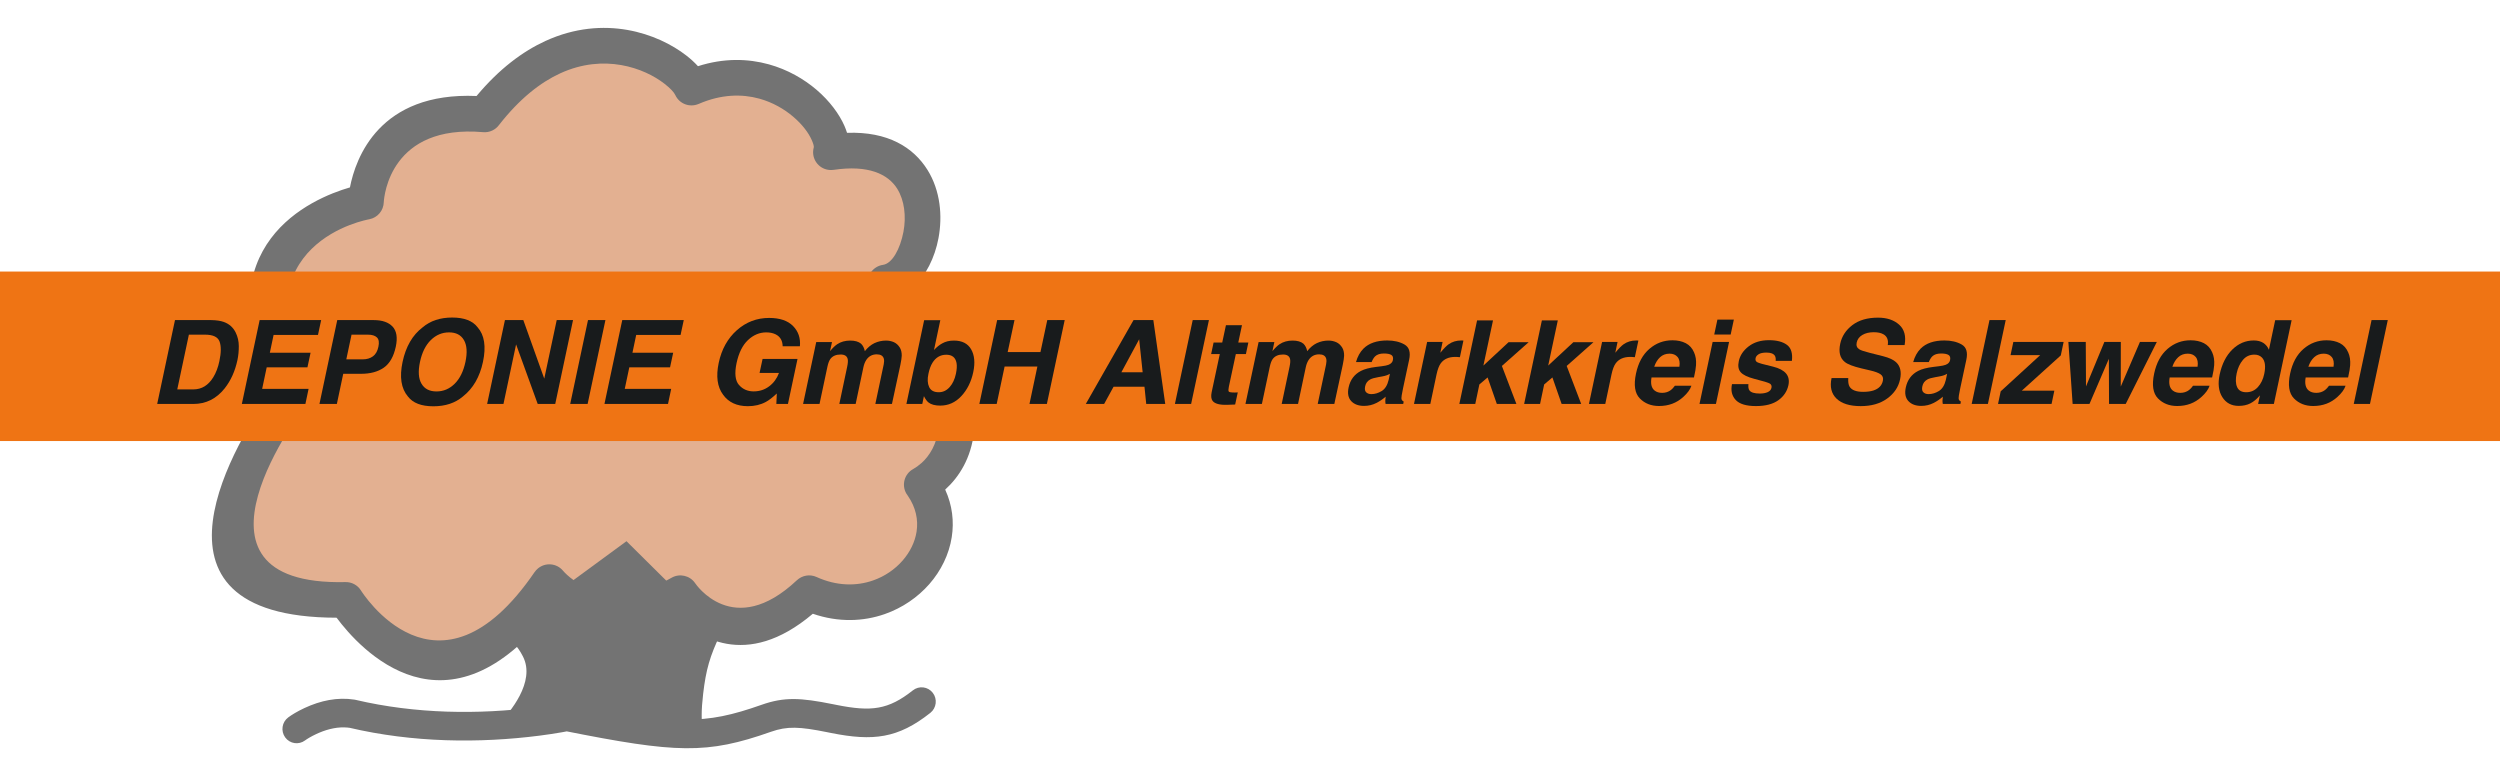 <?xml version="1.0" encoding="utf-8" ?>
<svg xmlns="http://www.w3.org/2000/svg" xmlns:xlink="http://www.w3.org/1999/xlink" width="236" height="72">
	<path fill="#E3B091" transform="translate(22 4.653)" d="M12.498 14.87C12.498 14.87 12.813 5.586 23.649 6.543C32.246 -4.653 41.882 1.344 43.08 3.993C50.89 0.547 56.905 7.5 56.179 10.149C67.803 8.396 65.66 21.922 61.313 22.559C71.519 34.014 67.803 40.069 64.715 41.823C68.904 47.758 61.725 55.668 54.134 52.163C46.701 59.274 42.04 52.163 42.04 52.163C34.231 56.721 29.726 51.107 29.726 51.107C19.144 66.802 10.611 52.799 10.611 52.799C-9.767 53.278 5.475 33.276 5.475 33.276C-2.115 17.421 12.498 14.87 12.498 14.87" fill-rule="evenodd"/>
	<path fill="#737373" transform="translate(20 2.633)" d="M13.034 15.058C13.572 12.283 15.806 6.034 24.986 6.429C27.123 3.87 29.337 2.22 31.497 1.232C34.273 -0.037 36.932 -0.209 39.225 0.193C41.524 0.595 43.464 1.578 44.793 2.611C45.211 2.935 45.579 3.276 45.888 3.616C48.327 2.833 50.602 2.892 52.583 3.442C54.358 3.935 55.889 4.823 57.089 5.849C58.317 6.901 59.225 8.128 59.717 9.254C59.813 9.474 59.893 9.691 59.961 9.906C63.815 9.767 66.227 11.274 67.558 13.41C68.165 14.384 68.527 15.482 68.683 16.606C68.832 17.687 68.79 18.796 68.594 19.844C68.248 21.701 67.388 23.397 66.219 24.486C67.704 26.278 68.849 27.942 69.709 29.475C71.66 32.95 72.191 35.837 71.943 38.14C71.68 40.604 70.536 42.402 69.237 43.574L69.232 43.578L69.237 43.583L69.228 43.589C69.903 45.066 70.075 46.603 69.844 48.077C69.589 49.706 68.836 51.241 67.728 52.507C66.634 53.751 65.191 54.749 63.532 55.332C61.498 56.045 59.146 56.138 56.731 55.305C50.382 60.687 45.746 57.434 43.824 55.471C38.247 58.13 34.204 56.306 32.137 54.803C22.188 67.839 13.923 58.572 11.776 55.679C-8.257 55.649 2.716 38.468 5.546 34.461C-0.766 20.403 9.416 16.108 13.034 15.058M25.607 9.843C16.88 9.085 16.266 15.828 16.229 16.436C16.218 17.221 15.658 17.917 14.855 18.067C14.82 18.074 2.372 20.211 8.989 33.889C9.274 34.446 9.233 35.141 8.828 35.672C8.791 35.72 -4.333 52.707 12.616 52.316C13.183 52.305 13.74 52.581 14.064 53.092C14.086 53.124 21.291 64.788 30.467 51.37L30.471 51.37C30.554 51.248 30.657 51.133 30.776 51.033C31.486 50.437 32.547 50.528 33.143 51.237C33.154 51.25 36.78 55.716 43.395 51.907C44.148 51.474 45.123 51.689 45.622 52.42C45.631 52.435 49.206 57.819 55.231 52.137L55.231 52.139C55.715 51.687 56.442 51.544 57.082 51.835C58.992 52.705 60.858 52.709 62.423 52.159C63.523 51.774 64.479 51.115 65.197 50.295C65.896 49.497 66.369 48.549 66.523 47.564C66.698 46.457 66.465 45.272 65.696 44.163C65.642 44.094 65.591 44.02 65.548 43.942C65.093 43.13 65.38 42.104 66.192 41.652C66.452 41.506 66.722 41.315 66.983 41.082L66.985 41.084C67.756 40.388 68.435 39.303 68.596 37.786C68.777 36.109 68.337 33.911 66.769 31.121C65.777 29.351 64.342 27.365 62.345 25.158C62.129 24.919 61.979 24.615 61.929 24.269C61.798 23.351 62.439 22.499 63.36 22.368C64.22 22.245 64.98 20.875 65.287 19.239C65.419 18.533 65.448 17.785 65.348 17.067C65.254 16.391 65.045 15.743 64.699 15.186C63.834 13.803 61.981 12.912 58.682 13.403L58.682 13.399C58.458 13.433 58.223 13.42 57.99 13.357C57.095 13.109 56.57 12.183 56.819 11.289C56.847 11.181 56.782 10.935 56.633 10.598C56.331 9.902 55.734 9.117 54.9 8.402C54.04 7.665 52.947 7.03 51.686 6.68C50.036 6.223 48.08 6.253 45.949 7.18L45.949 7.177C45.108 7.543 44.128 7.171 43.747 6.338C43.63 6.079 43.277 5.699 42.724 5.27C41.762 4.522 40.342 3.807 38.643 3.509C36.941 3.211 34.961 3.34 32.895 4.285C31.022 5.142 29.054 6.675 27.107 9.167C26.772 9.622 26.212 9.896 25.607 9.843" fill-rule="evenodd"/>
	<path fill="#737373" transform="translate(26.663 64.882)" d="M59.512 0.288C60.093 -0.172 60.933 -0.07 61.389 0.517C61.845 1.103 61.743 1.951 61.162 2.412C58.11 4.829 55.757 5.103 51.796 4.313C51.618 4.277 51.618 4.277 51.441 4.241C48.805 3.709 47.656 3.655 46.107 4.201C40.05 6.337 37.21 6.228 26.574 4.107L26.836 4.158L26.758 4.174C26.68 4.189 26.593 4.205 26.497 4.223L26.347 4.25C25.745 4.356 25.055 4.462 24.287 4.561C18.556 5.296 12.314 5.23 6.288 3.811L6.355 3.826L6.132 3.799C5.277 3.721 4.369 3.907 3.472 4.287L3.203 4.406C2.692 4.645 2.315 4.879 2.131 5.016C1.537 5.459 0.7 5.332 0.261 4.732C-0.177 4.132 -0.051 3.287 0.543 2.844C0.862 2.607 1.389 2.279 2.081 1.956C3.592 1.251 5.189 0.912 6.796 1.163L6.895 1.182C12.569 2.519 18.508 2.581 23.949 1.883C24.676 1.79 25.324 1.69 25.886 1.591C26.217 1.532 26.442 1.488 26.552 1.464L26.822 1.405L27.093 1.459C37.295 3.494 39.74 3.587 45.225 1.653C47.357 0.901 48.888 0.973 51.965 1.594C52.141 1.63 52.141 1.63 52.315 1.664C55.586 2.317 57.185 2.131 59.512 0.288Z"/>
	<path fill="#737373" transform="translate(47 51.089)" d="M0.163 8.786C1.242 9.262 1.827 9.819 2.37 10.89C3.582 13.275 1.137 16.175 0 17.343L6.751 17.343L17.433 19.18L19.379 18.511C19.193 16.918 19.193 15.991 19.379 14.397C19.642 12.13 20.017 10.833 21 8.786L12.14 0L0.163 8.786Z" fill-rule="evenodd"/>
	<path fill="#EF7414" transform="translate(0 25.634)" d="M0 0L236 0L236 16L0 16L0 0Z"/>
	<path fill="#181B1C" transform="translate(14.838 30.217)" d="M7.412 1.176C7.605 1.57 7.703 1.996 7.705 2.455C7.707 2.913 7.665 3.35 7.579 3.765C7.353 4.818 6.952 5.709 6.375 6.44C5.595 7.425 4.607 7.917 3.411 7.917L0 7.917L1.681 0L5.092 0C5.579 0.007 5.974 0.064 6.279 0.172C6.794 0.354 7.172 0.689 7.412 1.176ZM5.871 3.878C6.042 3.072 6.048 2.454 5.887 2.022C5.726 1.591 5.269 1.375 4.517 1.375L2.992 1.375L1.896 6.542L3.421 6.542C4.202 6.542 4.829 6.157 5.301 5.387C5.559 4.965 5.749 4.462 5.871 3.878Z"/>
	<path fill="#181B1C" transform="translate(22.83 30.217)" d="M6.3 6.494L6 7.917L0 7.917L1.681 0L7.487 0L7.187 1.402L2.997 1.402L2.643 3.083L6.488 3.083L6.193 4.458L2.347 4.458L1.917 6.494L6.3 6.494Z"/>
	<path fill="#181B1C" transform="translate(30.156 30.217)" d="M6.902 0.612C7.285 1.021 7.387 1.653 7.208 2.508C7.007 3.443 6.63 4.104 6.075 4.49C5.52 4.877 4.804 5.07 3.926 5.07L2.245 5.07L1.644 7.917L0 7.917L1.681 0L5.129 0C5.924 0 6.515 0.204 6.902 0.612ZM4.571 1.375L3.029 1.375L2.535 3.706L4.077 3.706C4.467 3.706 4.791 3.611 5.049 3.421C5.307 3.232 5.479 2.931 5.564 2.519C5.654 2.107 5.608 1.814 5.427 1.638C5.247 1.463 4.961 1.375 4.571 1.375Z"/>
	<path fill="#181B1C" transform="translate(37.856 29.975)" d="M7.231 0.924C7.876 1.651 8.044 2.739 7.736 4.189C7.432 5.611 6.8 6.7 5.84 7.455C5.113 8.071 4.184 8.379 3.053 8.379C1.921 8.379 1.121 8.071 0.652 7.455C0.011 6.7 -0.157 5.611 0.147 4.189C0.455 2.739 1.087 1.651 2.043 0.924C2.77 0.308 3.699 0 4.831 0C5.962 0 6.762 0.308 7.231 0.924ZM4.535 1.402C3.88 1.402 3.306 1.644 2.814 2.127C2.321 2.61 1.98 3.298 1.791 4.189C1.601 5.081 1.649 5.769 1.936 6.252C2.222 6.735 2.693 6.977 3.348 6.977C4.003 6.977 4.575 6.735 5.064 6.252C5.553 5.769 5.892 5.081 6.082 4.189C6.268 3.301 6.221 2.615 5.94 2.13C5.659 1.644 5.19 1.402 4.535 1.402Z"/>
	<path fill="#181B1C" transform="translate(45.985 30.217)" d="M4.775 7.917L2.734 2.293L1.542 7.917L0 7.917L1.681 0L3.416 0L5.393 5.527L6.569 0L8.11 0L6.429 7.917L4.775 7.917Z"/>
	<path fill="#181B1C" transform="translate(53.827 30.217)" d="M0 7.917L1.681 0L3.325 0L1.644 7.917L0 7.917Z"/>
	<path fill="#181B1C" transform="translate(57.06 30.217)" d="M6.3 6.494L6 7.917L0 7.917L1.681 0L7.487 0L7.187 1.402L2.997 1.402L2.643 3.083L6.488 3.083L6.193 4.458L2.347 4.458L1.917 6.494L6.3 6.494Z"/>
	<path fill="#181B1C" transform="translate(67.712 30.013)" d="M3.99 5.194L4.275 3.873L7.573 3.873L6.67 8.121L5.575 8.121L5.618 7.133C5.217 7.509 4.873 7.774 4.586 7.928C4.092 8.196 3.526 8.331 2.889 8.331C1.84 8.331 1.058 7.967 0.542 7.24C0.001 6.51 -0.135 5.511 0.134 4.243C0.406 2.961 0.977 1.934 1.847 1.16C2.717 0.387 3.732 0 4.892 0C5.899 0 6.652 0.255 7.154 0.765C7.655 1.276 7.87 1.912 7.798 2.675L6.171 2.675C6.16 2.134 5.934 1.756 5.494 1.542C5.247 1.423 4.957 1.364 4.624 1.364C3.987 1.364 3.412 1.605 2.9 2.087C2.388 2.568 2.028 3.292 1.82 4.259C1.616 5.233 1.692 5.923 2.048 6.327C2.405 6.732 2.866 6.934 3.432 6.934C3.987 6.934 4.476 6.774 4.901 6.453C5.325 6.133 5.632 5.713 5.822 5.194L3.99 5.194Z"/>
	<path fill="#181B1C" transform="translate(75.811 32.15)" d="M3.545 1.316C3.108 1.316 2.784 1.457 2.573 1.74C2.458 1.901 2.367 2.141 2.299 2.46L1.552 5.983L0 5.983L1.241 0.14L2.729 0.14L2.546 0.994C2.8 0.689 3.026 0.473 3.223 0.344C3.566 0.115 3.975 0 4.447 0C4.895 0 5.237 0.098 5.473 0.295C5.656 0.478 5.774 0.713 5.828 0.999C6.1 0.655 6.402 0.403 6.735 0.242C7.083 0.081 7.45 0 7.836 0C8.094 0 8.338 0.05 8.567 0.15C8.796 0.251 8.988 0.426 9.142 0.677C9.26 0.881 9.317 1.132 9.313 1.429C9.306 1.626 9.263 1.914 9.185 2.293L8.39 5.983L6.821 5.983L7.611 2.256C7.657 2.034 7.661 1.851 7.622 1.708C7.543 1.436 7.321 1.3 6.956 1.3C6.533 1.3 6.204 1.475 5.967 1.826C5.846 2.012 5.756 2.236 5.699 2.498L4.963 5.983L3.421 5.983L4.157 2.498C4.232 2.15 4.25 1.898 4.211 1.74C4.143 1.457 3.921 1.316 3.545 1.316Z"/>
	<path fill="#181B1C" transform="translate(85.564 30.227)" d="M3.378 2.191C3.69 2.012 4.059 1.923 4.485 1.923C5.255 1.923 5.798 2.2 6.115 2.755C6.432 3.31 6.497 4.027 6.311 4.904C6.118 5.813 5.743 6.567 5.186 7.165C4.629 7.763 3.966 8.062 3.196 8.062C2.712 8.062 2.345 7.965 2.095 7.772C1.944 7.657 1.798 7.457 1.654 7.17L1.499 7.906L0 7.906L1.676 0L3.201 0L2.605 2.814C2.856 2.542 3.113 2.335 3.378 2.191ZM4.077 6.322C4.363 6.003 4.562 5.584 4.673 5.065C4.762 4.65 4.782 4.306 4.732 4.034C4.635 3.518 4.313 3.26 3.765 3.26C3.21 3.26 2.775 3.513 2.46 4.018C2.295 4.286 2.168 4.633 2.079 5.06C1.971 5.561 1.994 5.976 2.146 6.306C2.298 6.635 2.601 6.8 3.056 6.8C3.45 6.8 3.79 6.64 4.077 6.322Z"/>
	<path fill="#181B1C" transform="translate(92.45 30.217)" d="M2.385 4.383L1.638 7.917L0 7.917L1.681 0L3.319 0L2.675 3.019L5.769 3.019L6.413 0L8.057 0L6.375 7.917L4.732 7.917L5.479 4.383L2.385 4.383Z"/>
	<path fill="#181B1C" transform="translate(102.5 30.217)" d="M6.375 0L7.498 7.917L5.704 7.917L5.538 6.29L2.621 6.29L1.729 7.917L0 7.917L4.506 0L6.375 0ZM5.038 1.81L3.357 4.925L5.366 4.925L5.038 1.81Z"/>
	<path fill="#181B1C" transform="translate(110.911 30.217)" d="M0 7.917L1.681 0L3.212 0L1.531 7.917L0 7.917Z"/>
	<path fill="#181B1C" transform="translate(114.332 30.7)" d="M1.67 5.817C1.62 6.057 1.619 6.206 1.668 6.265C1.716 6.324 1.896 6.354 2.208 6.354C2.254 6.354 2.303 6.353 2.355 6.351C2.407 6.35 2.46 6.347 2.514 6.343L2.267 7.487L1.536 7.514C0.809 7.539 0.342 7.414 0.134 7.138C0.002 6.963 -0.027 6.692 0.048 6.327L0.816 2.723L0 2.723L0.231 1.633L1.047 1.633L1.396 0L2.911 0L2.562 1.633L3.513 1.633L3.282 2.723L2.331 2.723L1.67 5.817Z"/>
	<path fill="#181B1C" transform="translate(117.571 32.15)" d="M3.545 1.316C3.108 1.316 2.784 1.457 2.573 1.74C2.458 1.901 2.367 2.141 2.299 2.46L1.552 5.983L0 5.983L1.241 0.14L2.729 0.14L2.546 0.994C2.8 0.689 3.026 0.473 3.223 0.344C3.566 0.115 3.975 0 4.447 0C4.895 0 5.237 0.098 5.473 0.295C5.656 0.478 5.774 0.713 5.828 0.999C6.1 0.655 6.402 0.403 6.735 0.242C7.083 0.081 7.45 0 7.836 0C8.094 0 8.338 0.05 8.567 0.15C8.796 0.251 8.988 0.426 9.142 0.677C9.26 0.881 9.317 1.132 9.313 1.429C9.306 1.626 9.263 1.914 9.185 2.293L8.39 5.983L6.821 5.983L7.611 2.256C7.657 2.034 7.661 1.851 7.622 1.708C7.543 1.436 7.321 1.3 6.956 1.3C6.533 1.3 6.204 1.475 5.967 1.826C5.846 2.012 5.756 2.236 5.699 2.498L4.963 5.983L3.421 5.983L4.157 2.498C4.232 2.15 4.25 1.898 4.211 1.74C4.143 1.457 3.921 1.316 3.545 1.316Z"/>
	<path fill="#181B1C" transform="translate(127.256 32.14)" d="M3.173 2.433C3.467 2.397 3.68 2.353 3.812 2.299C4.049 2.206 4.188 2.061 4.231 1.864C4.281 1.624 4.233 1.458 4.086 1.367C3.939 1.276 3.705 1.23 3.383 1.23C3.021 1.23 2.745 1.319 2.555 1.499C2.423 1.631 2.314 1.81 2.228 2.036L0.751 2.036C0.894 1.524 1.127 1.103 1.449 0.773C1.965 0.258 2.715 0 3.699 0C4.34 0 4.883 0.127 5.327 0.381C5.771 0.636 5.918 1.115 5.767 1.821L5.193 4.506C5.153 4.693 5.11 4.918 5.064 5.183C5.031 5.384 5.032 5.52 5.066 5.591C5.1 5.663 5.162 5.722 5.252 5.769L5.209 5.994L3.544 5.994C3.522 5.876 3.513 5.765 3.517 5.661C3.52 5.557 3.531 5.439 3.549 5.307C3.288 5.536 3.003 5.731 2.695 5.892C2.323 6.082 1.929 6.177 1.513 6.177C0.983 6.177 0.578 6.025 0.297 5.723C0.016 5.42 -0.066 4.992 0.052 4.437C0.206 3.717 0.595 3.196 1.218 2.874C1.558 2.698 2.033 2.573 2.641 2.498L3.173 2.433ZM3.2 3.4L2.845 3.464C2.509 3.522 2.262 3.591 2.104 3.674C1.839 3.813 1.676 4.03 1.615 4.324C1.558 4.585 1.589 4.774 1.709 4.89C1.829 5.007 1.993 5.065 2.201 5.065C2.53 5.065 2.854 4.968 3.173 4.775C3.492 4.582 3.712 4.229 3.834 3.717L3.952 3.147C3.844 3.208 3.737 3.258 3.63 3.295C3.522 3.333 3.379 3.368 3.2 3.4Z"/>
	<path fill="#181B1C" transform="translate(133.48 32.14)" d="M4.544 0C4.562 0.004 4.603 0.007 4.667 0.011L4.334 1.579C4.241 1.568 4.157 1.561 4.082 1.558C4.007 1.554 3.946 1.552 3.899 1.552C3.284 1.552 2.827 1.753 2.53 2.154C2.365 2.379 2.233 2.727 2.132 3.196L1.542 5.994L0 5.994L1.241 0.14L2.702 0.14L2.487 1.16C2.806 0.77 3.067 0.503 3.271 0.36C3.611 0.12 4.01 0 4.469 0C4.497 0 4.522 0 4.544 0Z"/>
	<path fill="#181B1C" transform="translate(137.761 30.244)" d="M1.891 6.048L1.504 7.89L0 7.89L1.676 0L3.18 0L2.272 4.265L4.646 2.062L6.542 2.062L4.018 4.302L5.387 7.89L3.54 7.89L2.669 5.387L1.891 6.048Z"/>
	<path fill="#181B1C" transform="translate(143.878 30.244)" d="M1.891 6.048L1.504 7.89L0 7.89L1.676 0L3.18 0L2.272 4.265L4.646 2.062L6.542 2.062L4.018 4.302L5.387 7.89L3.54 7.89L2.669 5.387L1.891 6.048Z"/>
	<path fill="#181B1C" transform="translate(149.996 32.14)" d="M4.544 0C4.562 0.004 4.603 0.007 4.667 0.011L4.334 1.579C4.241 1.568 4.157 1.561 4.082 1.558C4.007 1.554 3.946 1.552 3.899 1.552C3.284 1.552 2.827 1.753 2.53 2.154C2.365 2.379 2.233 2.727 2.132 3.196L1.542 5.994L0 5.994L1.241 0.14L2.702 0.14L2.487 1.16C2.806 0.77 3.067 0.503 3.271 0.36C3.611 0.12 4.01 0 4.469 0C4.497 0 4.522 0 4.544 0Z"/>
	<path fill="#181B1C" transform="translate(154.325 32.123)" d="M3.411 4.694C3.536 4.598 3.66 4.463 3.782 4.292L5.345 4.292C5.23 4.639 4.974 4.992 4.576 5.35C3.953 5.919 3.191 6.204 2.288 6.204C1.544 6.204 0.938 5.964 0.47 5.484C0.003 5.004 -0.116 4.223 0.113 3.142C0.328 2.129 0.75 1.352 1.378 0.811C2.006 0.27 2.731 0 3.551 0C4.038 0 4.457 0.091 4.81 0.274C5.163 0.457 5.423 0.745 5.592 1.139C5.749 1.486 5.812 1.889 5.78 2.347C5.765 2.616 5.701 3.002 5.586 3.507L1.579 3.507C1.476 4.095 1.572 4.506 1.869 4.743C2.048 4.889 2.287 4.963 2.584 4.963C2.899 4.963 3.175 4.873 3.411 4.694ZM3.282 1.262C2.928 1.262 2.629 1.373 2.388 1.595C2.146 1.817 1.961 2.118 1.832 2.498L4.211 2.498C4.272 2.093 4.214 1.786 4.037 1.576C3.859 1.367 3.608 1.262 3.282 1.262Z"/>
	<path fill="#181B1C" transform="translate(160.432 30.169)" d="M1.241 2.111L2.793 2.111L1.552 7.965L0 7.965L1.241 2.111ZM1.692 0L3.244 0L2.943 1.413L1.391 1.413L1.692 0Z"/>
	<path fill="#181B1C" transform="translate(163.45 32.113)" d="M2.278 1.692C2.239 1.867 2.287 1.994 2.423 2.073C2.555 2.156 3.057 2.297 3.927 2.498C4.503 2.641 4.913 2.857 5.157 3.147C5.397 3.441 5.47 3.808 5.377 4.249C5.252 4.829 4.935 5.302 4.426 5.669C3.918 6.036 3.212 6.22 2.31 6.22C1.39 6.22 0.752 6.025 0.395 5.637C0.039 5.248 -0.076 4.753 0.049 4.152L1.601 4.152C1.576 4.424 1.607 4.617 1.692 4.732C1.836 4.936 2.163 5.038 2.675 5.038C2.976 5.038 3.225 4.993 3.422 4.904C3.619 4.814 3.737 4.68 3.776 4.501C3.812 4.329 3.768 4.198 3.642 4.109C3.517 4.019 3.017 3.865 2.144 3.647C1.517 3.482 1.094 3.276 0.876 3.029C0.654 2.786 0.593 2.435 0.693 1.977C0.808 1.436 1.119 0.971 1.625 0.583C2.132 0.194 2.77 0 3.54 0C4.271 0 4.835 0.146 5.232 0.438C5.629 0.73 5.787 1.234 5.705 1.95L4.174 1.95C4.192 1.753 4.169 1.597 4.104 1.482C3.979 1.275 3.714 1.171 3.309 1.171C2.976 1.171 2.728 1.223 2.565 1.327C2.402 1.431 2.307 1.552 2.278 1.692Z"/>
	<path fill="#181B1C" transform="translate(172.829 29.986)" d="M3.646 3.314L4.941 3.642C5.507 3.785 5.917 3.976 6.171 4.216C6.565 4.589 6.687 5.128 6.536 5.833C6.382 6.556 5.978 7.157 5.322 7.635C4.667 8.113 3.834 8.352 2.825 8.352C1.793 8.352 1.033 8.117 0.542 7.646C0.051 7.175 -0.106 6.528 0.069 5.704L1.648 5.704C1.623 6.066 1.665 6.336 1.772 6.515C1.972 6.841 2.399 7.004 3.05 7.004C3.441 7.004 3.766 6.961 4.028 6.875C4.526 6.71 4.821 6.404 4.914 5.957C4.971 5.695 4.9 5.493 4.699 5.35C4.502 5.21 4.169 5.086 3.7 4.979L2.9 4.791C2.116 4.605 1.589 4.403 1.321 4.184C0.866 3.819 0.721 3.248 0.886 2.471C1.036 1.762 1.419 1.173 2.035 0.704C2.651 0.235 3.458 0 4.458 0C5.292 0 5.956 0.221 6.45 0.663C6.944 1.106 7.116 1.747 6.966 2.589L5.376 2.589C5.451 2.113 5.317 1.774 4.973 1.574C4.744 1.441 4.438 1.375 4.055 1.375C3.629 1.375 3.27 1.461 2.978 1.633C2.686 1.805 2.508 2.045 2.443 2.353C2.382 2.635 2.463 2.847 2.685 2.986C2.825 3.079 3.145 3.189 3.646 3.314Z"/>
	<path fill="#181B1C" transform="translate(179.855 32.14)" d="M3.173 2.433C3.467 2.397 3.68 2.353 3.812 2.299C4.049 2.206 4.188 2.061 4.231 1.864C4.281 1.624 4.233 1.458 4.086 1.367C3.939 1.276 3.705 1.23 3.383 1.23C3.021 1.23 2.745 1.319 2.555 1.499C2.423 1.631 2.314 1.81 2.228 2.036L0.751 2.036C0.894 1.524 1.127 1.103 1.449 0.773C1.965 0.258 2.715 0 3.699 0C4.34 0 4.883 0.127 5.327 0.381C5.771 0.636 5.918 1.115 5.767 1.821L5.193 4.506C5.153 4.693 5.11 4.918 5.064 5.183C5.031 5.384 5.032 5.52 5.066 5.591C5.1 5.663 5.162 5.722 5.252 5.769L5.209 5.994L3.544 5.994C3.522 5.876 3.513 5.765 3.517 5.661C3.52 5.557 3.531 5.439 3.549 5.307C3.288 5.536 3.003 5.731 2.695 5.892C2.323 6.082 1.929 6.177 1.513 6.177C0.983 6.177 0.578 6.025 0.297 5.723C0.016 5.42 -0.066 4.992 0.052 4.437C0.206 3.717 0.595 3.196 1.218 2.874C1.558 2.698 2.033 2.573 2.641 2.498L3.173 2.433ZM3.2 3.4L2.845 3.464C2.509 3.522 2.262 3.591 2.104 3.674C1.839 3.813 1.676 4.03 1.615 4.324C1.558 4.585 1.589 4.774 1.709 4.89C1.829 5.007 1.993 5.065 2.201 5.065C2.53 5.065 2.854 4.968 3.173 4.775C3.492 4.582 3.712 4.229 3.834 3.717L3.952 3.147C3.844 3.208 3.737 3.258 3.63 3.295C3.522 3.333 3.379 3.368 3.2 3.4Z"/>
	<path fill="#181B1C" transform="translate(186.127 30.217)" d="M0 7.917L1.681 0L3.212 0L1.531 7.917L0 7.917Z"/>
	<path fill="#181B1C" transform="translate(188.614 32.279)" d="M2.245 4.598L5.317 4.598L5.054 5.854L0 5.854L0.252 4.662L3.98 1.246L1.182 1.246L1.445 0L6.193 0L5.924 1.273L2.245 4.598Z"/>
	<path fill="#181B1C" transform="translate(195.253 32.279)" d="M1.993 5.854L0.403 5.854L0 0L1.644 0L1.665 4.2L3.4 0L4.952 0L4.947 4.216L6.757 0L8.352 0L5.414 5.854L3.84 5.854L3.824 1.59L1.993 5.854Z"/>
	<path fill="#181B1C" transform="translate(203.239 32.123)" d="M3.411 4.694C3.536 4.598 3.66 4.463 3.782 4.292L5.345 4.292C5.23 4.639 4.974 4.992 4.576 5.35C3.953 5.919 3.191 6.204 2.288 6.204C1.544 6.204 0.938 5.964 0.47 5.484C0.003 5.004 -0.116 4.223 0.113 3.142C0.328 2.129 0.75 1.352 1.378 0.811C2.006 0.27 2.731 0 3.551 0C4.038 0 4.457 0.091 4.81 0.274C5.163 0.457 5.423 0.745 5.592 1.139C5.749 1.486 5.812 1.889 5.78 2.347C5.765 2.616 5.701 3.002 5.586 3.507L1.579 3.507C1.476 4.095 1.572 4.506 1.869 4.743C2.048 4.889 2.287 4.963 2.584 4.963C2.899 4.963 3.175 4.873 3.411 4.694ZM3.282 1.262C2.928 1.262 2.629 1.373 2.388 1.595C2.146 1.817 1.961 2.118 1.832 2.498L4.211 2.498C4.272 2.093 4.214 1.786 4.037 1.576C3.859 1.367 3.608 1.262 3.282 1.262Z"/>
	<path fill="#181B1C" transform="translate(209.441 30.227)" d="M4.214 2.143C4.454 2.301 4.631 2.517 4.745 2.793L5.336 0L6.889 0L5.213 7.906L3.725 7.906L3.897 7.095C3.603 7.443 3.3 7.695 2.986 7.853C2.673 8.01 2.309 8.089 1.893 8.089C1.209 8.089 0.693 7.812 0.344 7.259C-0.005 6.706 -0.089 5.996 0.094 5.129C0.309 4.13 0.707 3.344 1.289 2.771C1.871 2.199 2.547 1.912 3.317 1.912C3.671 1.912 3.97 1.989 4.214 2.143ZM3.376 3.25C2.928 3.25 2.564 3.419 2.283 3.757C2.002 4.095 1.807 4.515 1.7 5.017C1.585 5.557 1.6 5.99 1.743 6.314C1.886 6.638 2.174 6.8 2.608 6.8C3.041 6.8 3.405 6.639 3.701 6.316C3.996 5.994 4.198 5.577 4.305 5.065C4.455 4.349 4.384 3.837 4.09 3.529C3.908 3.343 3.669 3.25 3.376 3.25Z"/>
	<path fill="#181B1C" transform="translate(216.076 32.123)" d="M3.411 4.694C3.536 4.598 3.66 4.463 3.782 4.292L5.345 4.292C5.23 4.639 4.974 4.992 4.576 5.35C3.953 5.919 3.191 6.204 2.288 6.204C1.544 6.204 0.938 5.964 0.47 5.484C0.003 5.004 -0.116 4.223 0.113 3.142C0.328 2.129 0.75 1.352 1.378 0.811C2.006 0.27 2.731 0 3.551 0C4.038 0 4.457 0.091 4.81 0.274C5.163 0.457 5.423 0.745 5.592 1.139C5.749 1.486 5.812 1.889 5.78 2.347C5.765 2.616 5.701 3.002 5.586 3.507L1.579 3.507C1.476 4.095 1.572 4.506 1.869 4.743C2.048 4.889 2.287 4.963 2.584 4.963C2.899 4.963 3.175 4.873 3.411 4.694ZM3.282 1.262C2.928 1.262 2.629 1.373 2.388 1.595C2.146 1.817 1.961 2.118 1.832 2.498L4.211 2.498C4.272 2.093 4.214 1.786 4.037 1.576C3.859 1.367 3.608 1.262 3.282 1.262Z"/>
	<path fill="#181B1C" transform="translate(222.194 30.217)" d="M0 7.917L1.681 0L3.212 0L1.531 7.917L0 7.917Z"/>
</svg>
